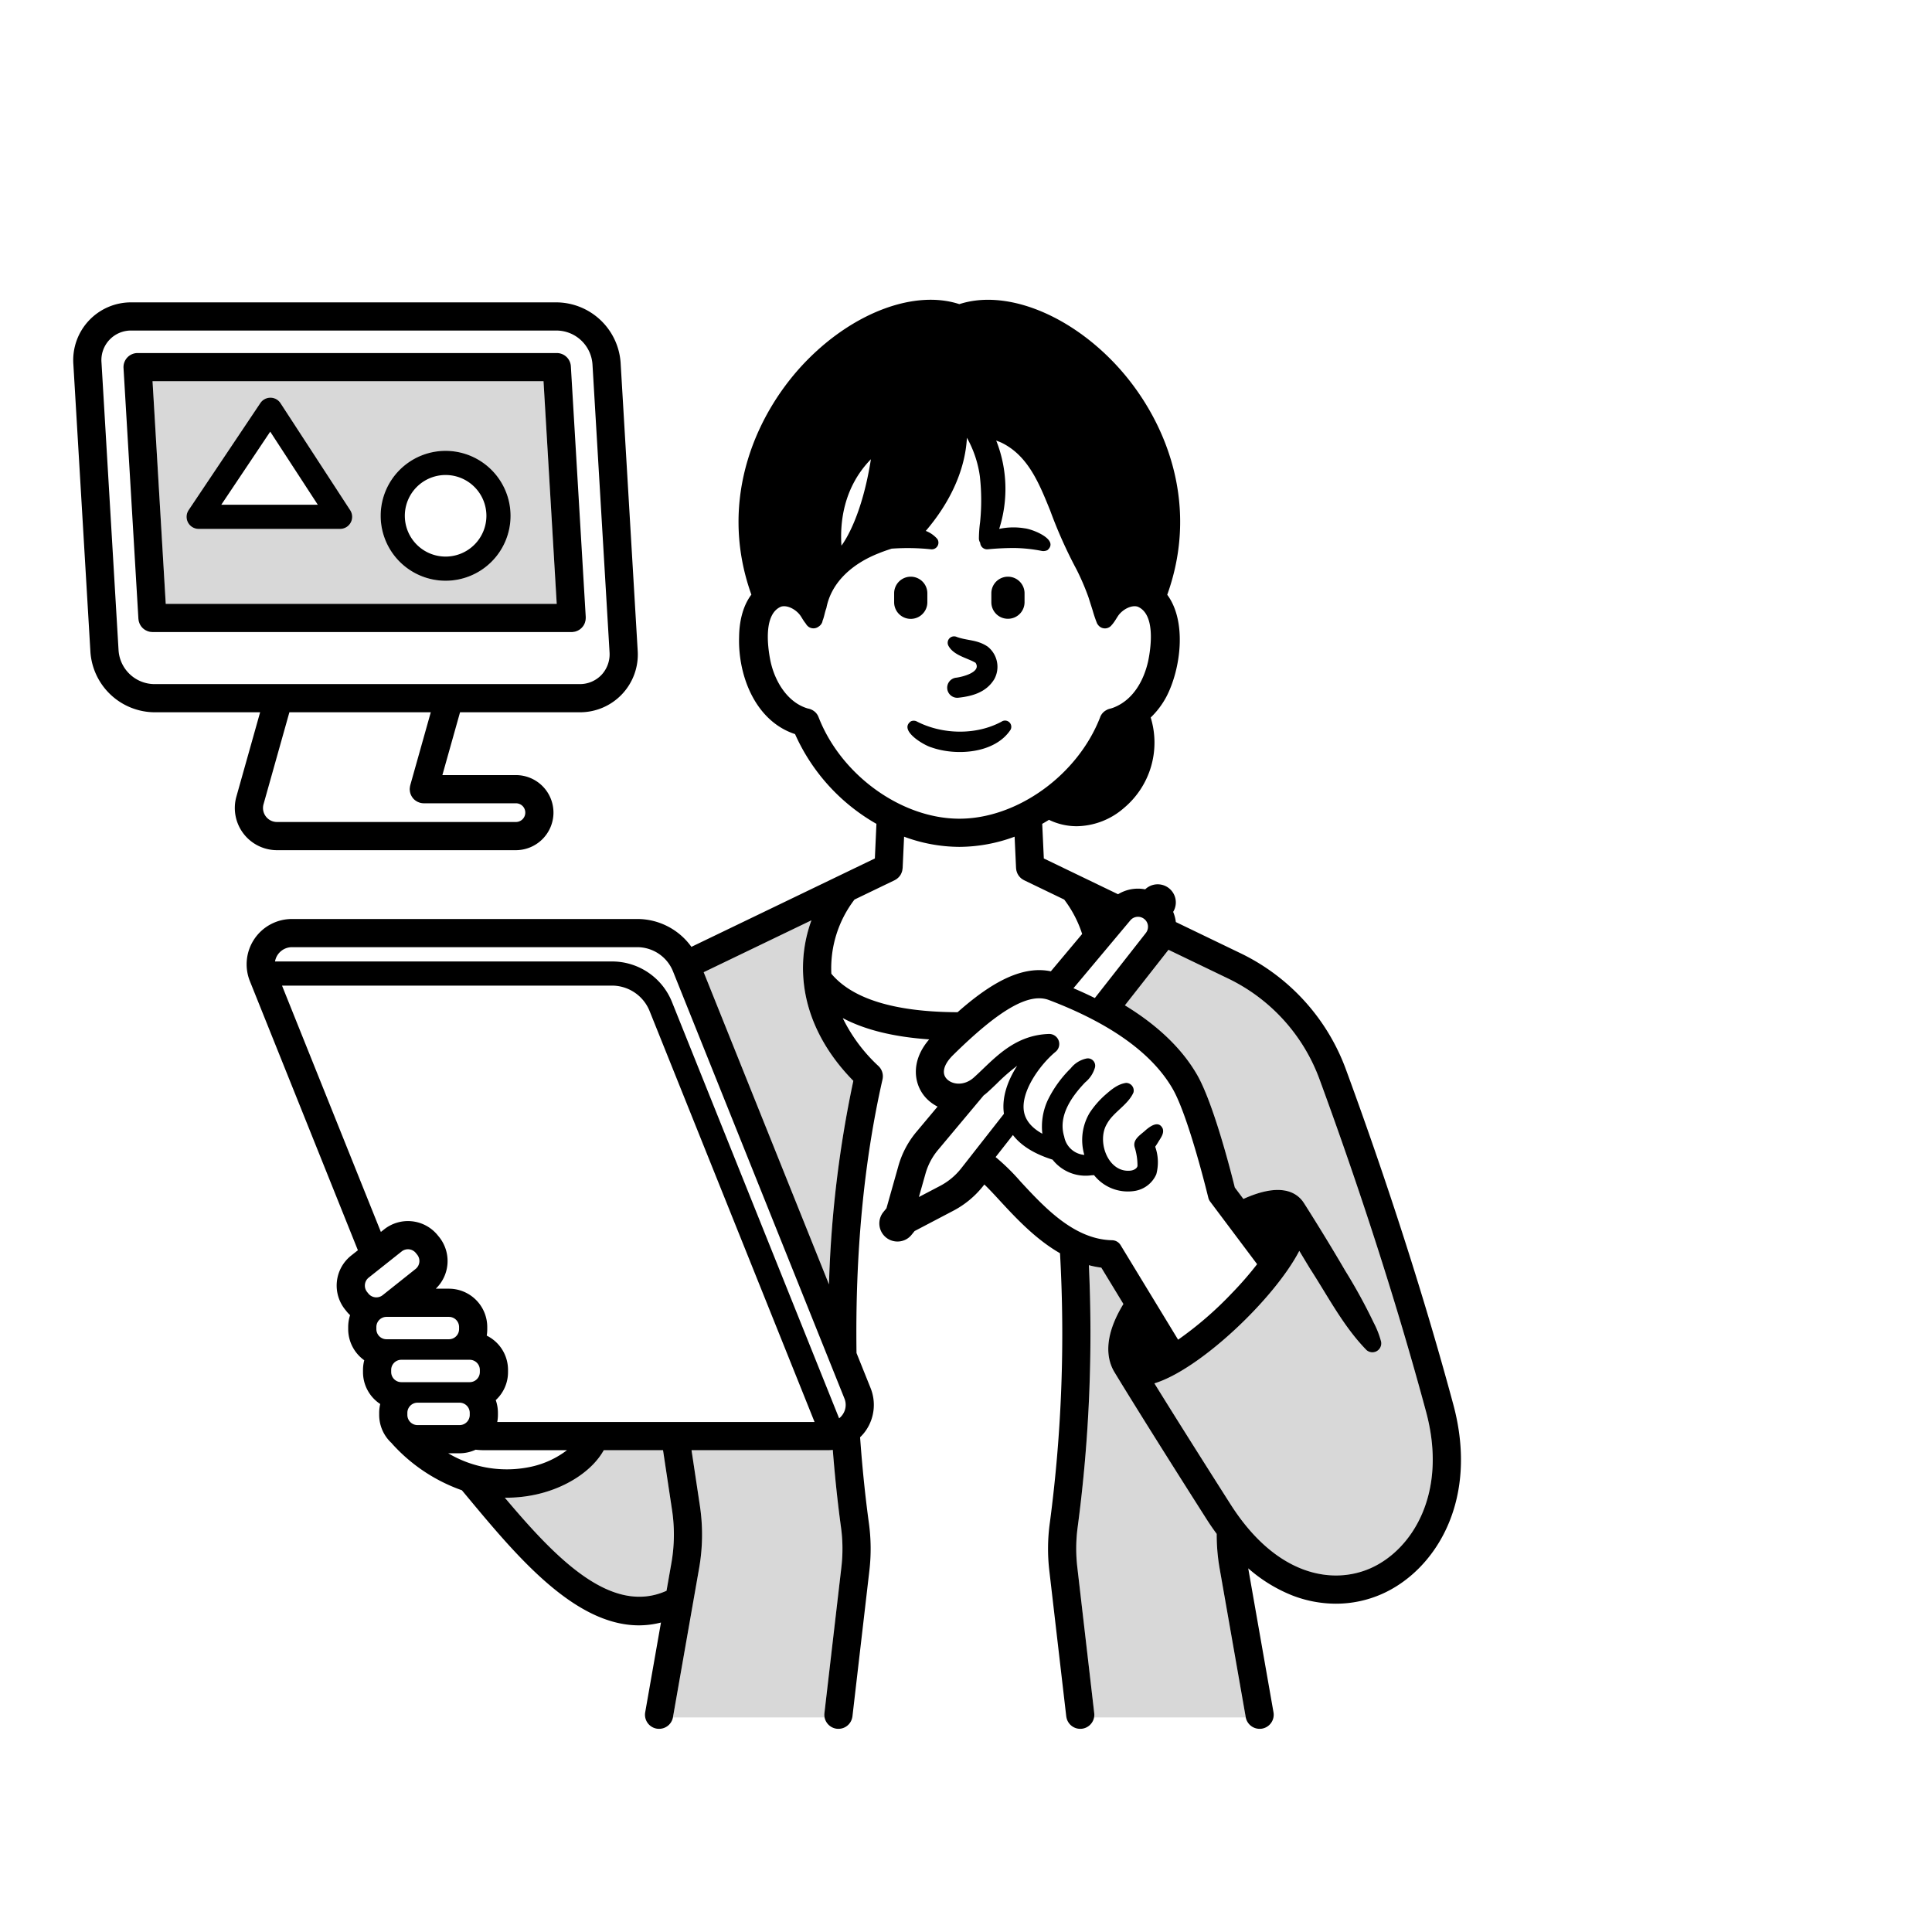 <svg xmlns="http://www.w3.org/2000/svg" width="480" height="480" viewBox="0 0 480 480"><defs><style>.a{fill:none;}.b{fill:#d8d8d8;}</style></defs><g transform="translate(8725 -17255)"><g transform="translate(-8706.803 17329.473)"><path class="a" d="M76.87,247.31l8.18-6.51a2.524,2.524,0,0,0,.41-3.54l-.33-.41a2.517,2.517,0,0,0-3.54-.4l-8.19,6.5a2.538,2.538,0,0,0-.4,3.55l.32.4a2.537,2.537,0,0,0,3.55.41Z"/><path class="a" d="M98.51,277.06v-.51a2.531,2.531,0,0,0-2.52-2.53H85.53a2.531,2.531,0,0,0-2.52,2.53v.51a2.531,2.531,0,0,0,2.52,2.53H95.99A2.531,2.531,0,0,0,98.51,277.06Z"/><rect class="a" width="20.55" height="5.56" rx="2.52" transform="translate(75.31 252.7)"/><path class="a" d="M190.86,61.09c1.02-1.37,5.14-7.62,7.32-21.48-6.98,7.15-7.71,16.02-7.33,21.49v-.01Z"/><path class="a" d="M101.02,266.4v-.51a2.524,2.524,0,0,0-2.52-2.53H81.51a2.524,2.524,0,0,0-2.52,2.53v.51a2.522,2.522,0,0,0,2.52,2.52H98.5A2.522,2.522,0,0,0,101.02,266.4Z"/><path class="a" d="M255.12,103.73v-.02a3.28,3.28,0,0,1,1.56-1.76,3.652,3.652,0,0,1,.34-.18l.09-.03a4.4,4.4,0,0,1,.62-.18c.03,0,.06-.02.1-.02-.1.01-.02,0,0-.01a8.076,8.076,0,0,0,.9-.32c4.66-1.95,7.26-6.64,8.33-11.47.81-3.96,1.67-11.69-2.62-13.49-1.54-.46-3.57.64-4.66,2.01-.49.64-1,1.67-1.71,2.47-.02.02-.04.03-.05.05a2.114,2.114,0,0,1-3.44-.03c-.02-.01-.02-.03-.04-.05a1.71,1.71,0,0,1-.21-.35,31.909,31.909,0,0,1-1.07-3.17l-1.05-3.3A60.427,60.427,0,0,0,249.25,67a114.569,114.569,0,0,1-6.53-14.6c-2.77-6.84-5.51-13.63-12.03-16.85-.45-.21-.92-.39-1.4-.56.05.13.11.25.16.38a32.623,32.623,0,0,1,.59,21.56,16.941,16.941,0,0,1,6.34-.14c1.99.21,8.62,2.82,5.66,5.41a2.326,2.326,0,0,1-1.38.21,38.135,38.135,0,0,0-6.66-.73,67.264,67.264,0,0,0-6.82.32,1.722,1.722,0,0,1-1.86-1.62,2.06,2.06,0,0,1-.32-1.21,31.793,31.793,0,0,1,.29-3.87,53.711,53.711,0,0,0-.05-11.41,27.054,27.054,0,0,0-3.22-9.6c-.46,8.57-4.64,16.62-10.22,23.14a7.162,7.162,0,0,1,2.88,2.02A1.661,1.661,0,0,1,213.1,62a55.1,55.1,0,0,0-9.78-.16c-1.09.35-2.17.72-3.21,1.15-6.19,2.42-11.74,6.94-13.01,13.63-.41,1.06-.52,2.14-.96,3.18a1,1,0,0,1-.04.24,2.218,2.218,0,0,1-.92,1.16,2.115,2.115,0,0,1-2.49.06,2.491,2.491,0,0,1-.71-.81.7.7,0,0,0-.07-.09c-.66-.82-.95-1.51-1.42-2.1-1.08-1.37-3.11-2.47-4.65-2.01-4.29,1.79-3.43,9.54-2.63,13.49,1.08,5.11,4.24,10.31,9.24,11.8a.292.292,0,0,1,.09.02,3.58,3.58,0,0,1,1.37.56,3.256,3.256,0,0,1,1.29,1.69c5.6,14.32,20.6,25.12,34.94,25.12s29.4-10.84,34.97-25.2ZM228.1,75.11V72.93a4.125,4.125,0,0,1,8.25,0v2.23a4.125,4.125,0,0,1-8.25,0Zm-3.93,15.08c-1.97-1.19-5.46-1.79-6.75-4.26a1.59,1.59,0,0,1,2.08-2.16c2.68.97,4.97.62,7.64,2.37a6.391,6.391,0,0,1,1.71,8.09c-1.99,3.31-5.49,4.28-9.01,4.65a2.5,2.5,0,0,1-.41-4.99c1.62-.22,6.28-1.41,4.74-3.7ZM203.95,75.16V72.93a4.125,4.125,0,0,1,8.25,0v2.23a4.125,4.125,0,0,1-8.25,0Zm9.28,36.06c-1.94-.55-8.24-4.27-5.12-6.48a1.673,1.673,0,0,1,1.54.07c6.33,3.23,14.69,3.42,21,0a1.55,1.55,0,0,1,2.24,1.99c-3.87,5.94-13.47,6.6-19.66,4.42Z"/><path class="a" d="M36.78,50.93H60.76L48.94,32.77Z"/><path class="a" d="M109.99,129.75a2.333,2.333,0,0,0,1.66-3.96,2.355,2.355,0,0,0-1.66-.69H87.09a3.335,3.335,0,0,1-.62-.06c-.06-.01-.12-.03-.18-.04l-.15-.03c-.06-.02-.12-.05-.18-.07-.13-.05-.24-.09-.36-.14-.1-.05-.19-.1-.29-.16s-.19-.12-.29-.19-.17-.14-.26-.21-.16-.15-.24-.23-.14-.17-.21-.26-.13-.19-.19-.28-.11-.19-.16-.29a3.089,3.089,0,0,1-.14-.32,2.992,2.992,0,0,1-.1-.32c-.03-.11-.05-.21-.07-.32-.02-.13-.03-.25-.04-.38,0-.07-.02-.13-.02-.2,0-.04.01-.08.01-.12a1.972,1.972,0,0,1,.04-.35,1.355,1.355,0,0,1,.06-.36c.01-.04.01-.08.02-.12l5.11-18.16H53.7l-6.42,22.83a3.477,3.477,0,0,0,3.35,4.43h59.36Z"/><path class="a" d="M92.52,43.54a10.135,10.135,0,1,0,10.13,10.14A10.153,10.153,0,0,0,92.52,43.54Z"/><path class="a" d="M253.81,173.49l12.68-16.17a2.52,2.52,0,0,0,.53-1.54,2.436,2.436,0,0,0-.92-1.92,2.479,2.479,0,0,0-3.47.33L248.5,171.05q2.76,1.185,5.31,2.44Z"/><path class="a" d="M131.25,93.19a7.5,7.5,0,0,0,1.99-5.66L129,16.03a9,9,0,0,0-8.83-8.38H14.46a7.345,7.345,0,0,0-7.44,7.96l4.24,71.5a8.989,8.989,0,0,0,8.83,8.38h105.7a7.411,7.411,0,0,0,5.46-2.3Zm-5.96-10.96c-.11.05-.22.09-.33.13s-.21.07-.32.1-.24.04-.36.05a1.716,1.716,0,0,1-.24.04,1.408,1.408,0,0,1-.2.01H19.68a2.417,2.417,0,0,1-.25-.03,1.343,1.343,0,0,1-.35-.03c-.11-.03-.22-.05-.33-.08a1.826,1.826,0,0,1-.33-.11,2.75,2.75,0,0,1-.3-.14,3.013,3.013,0,0,1-.31-.16,2.348,2.348,0,0,1-.25-.19,3.012,3.012,0,0,1-.28-.22c-.07-.08-.14-.15-.21-.23a3.112,3.112,0,0,1-.23-.28c-.06-.09-.11-.18-.17-.27a3.013,3.013,0,0,1-.16-.31,1.755,1.755,0,0,1-.12-.32,1.7,1.7,0,0,1-.1-.32,2.254,2.254,0,0,1-.06-.36c0-.08-.04-.16-.04-.24l-3.7-62.33a3.505,3.505,0,0,1,3.5-3.7H120.14a3.5,3.5,0,0,1,3.49,3.29l3.7,62.32a1.041,1.041,0,0,0-.01.11c0,.03.01.06.01.1a1.943,1.943,0,0,1-.02.24,3.6,3.6,0,0,1-.04.36,6.069,6.069,0,0,1-.18.66,2.917,2.917,0,0,1-.14.31,2.694,2.694,0,0,1-.16.29,2.831,2.831,0,0,1-.2.28c-.07.08-.14.17-.21.25a2.614,2.614,0,0,1-.25.23,2.746,2.746,0,0,1-.26.22c-.09.06-.19.12-.28.17a2.186,2.186,0,0,1-.3.16Z"/><path class="a" d="M239.99,166.55a13.9,13.9,0,0,1,2.89.3l7.78-9.28a28.629,28.629,0,0,0-4.46-8.55l-9.98-4.81c-.06-.03-.11-.07-.17-.1-.11-.07-.22-.13-.33-.2-.08-.07-.16-.13-.25-.2s-.17-.15-.25-.24c-.07-.07-.14-.16-.21-.24a2.829,2.829,0,0,1-.2-.28c-.06-.09-.11-.18-.16-.27a3.131,3.131,0,0,1-.15-.32c-.04-.1-.07-.2-.1-.3s-.06-.22-.09-.33-.03-.23-.05-.35c0-.06-.02-.11-.02-.16l-.36-7.82a39.885,39.885,0,0,1-13.72,2.53h-.02a39.885,39.885,0,0,1-13.72-2.53l-.36,7.82c-.01.06-.02.11-.03.16a1.967,1.967,0,0,1-.05.35,2.664,2.664,0,0,1-.08.33,1.33,1.33,0,0,1-.11.3,3.089,3.089,0,0,1-.14.32,2.543,2.543,0,0,1-.16.28c-.06.09-.13.18-.2.27a2.623,2.623,0,0,1-.22.25,2.724,2.724,0,0,1-.25.23,2.433,2.433,0,0,1-.25.2,2.136,2.136,0,0,1-.32.2c-.06.03-.11.07-.17.1l-9.98,4.81a28.075,28.075,0,0,0-5.75,18.43c5.26,6.28,15.8,9.5,31.36,9.56,6.68-5.9,13.58-10.46,20.28-10.46Z"/><path class="a" d="M234.51,190.32a47.918,47.918,0,0,0-5.06,4.42c-.79.76-1.58,1.51-2.36,2.21-.29.26-.59.5-.89.72l-11.3,13.5a15.892,15.892,0,0,0-3.18,6.02l-1.62,5.73,5.27-2.76a16.331,16.331,0,0,0,5.24-4.36l2.84-3.62a.035.035,0,0,0,.01-.02l7.77-9.91c-.62-4.21,1.05-8.44,3.28-11.93Z"/><path class="a" d="M287.77,246.91a85.69,85.69,0,0,0,6.36-7.3l-11.69-15.58a2.588,2.588,0,0,1-.43-.92c-.05-.2-4.88-20.19-8.88-27.1-5.09-8.79-15.42-16.21-30.7-22.02-4.97-1.9-12.32,2.33-23.85,13.68-2.31,2.28-2.9,4.48-1.57,5.9,1.4,1.49,4.38,1.78,6.74-.34.75-.67,1.49-1.38,2.24-2.1,4.14-3.97,8.83-8.47,16.4-8.72a2.5,2.5,0,0,1,1.67,4.43c-3.77,3.09-8.86,10-7.82,15.05.44,2.11,1.96,3.89,4.53,5.31a15.664,15.664,0,0,1,1.34-8.33,28.705,28.705,0,0,1,5.71-7.92,6.757,6.757,0,0,1,4.03-2.46,1.823,1.823,0,0,1,2,2.23,7.4,7.4,0,0,1-2.43,3.71c-3.4,3.55-6.81,8.39-5.22,13.47a5.549,5.549,0,0,0,5,4.56,13.2,13.2,0,0,1,1.31-10.43,22.345,22.345,0,0,1,4.07-4.64c1.46-1.27,3.02-2.55,5-2.82a1.9,1.9,0,0,1,1.83,2.38c-1.34,3.08-5.02,4.9-6.55,7.73-2.7,4.33.24,12.44,5.96,11.67,1.08-.19,1.61-.8,1.59-1.25a15.324,15.324,0,0,0-.71-4.57c-.5-1.87,1.32-2.96,2.52-4.02,1.15-1.04,3.41-2.8,4.45-.6.45,1.29-.62,2.48-1.18,3.48-.22.35-.45.7-.68,1.04a11.5,11.5,0,0,1,.27,6.85,7.063,7.063,0,0,1-5.29,4.12,10.718,10.718,0,0,1-10.18-3.92,5.844,5.844,0,0,1-.59.04,10.43,10.43,0,0,1-9.71-3.88c-4.54-1.43-7.84-3.48-9.85-6.12l-4.3,5.48a53.352,53.352,0,0,1,6.2,6.09c5.93,6.4,13.3,14.38,22.75,14.57a2.515,2.515,0,0,1,2.09,1.2l14.3,23.51a88.14,88.14,0,0,0,13.27-11.46Z"/><path class="a" d="M133.81,170.4H51.87l24.56,61.2.8-.63a9.517,9.517,0,0,1,13.38,1.53l.33.4a9.533,9.533,0,0,1-.87,12.8h3.27a9.53,9.53,0,0,1,9.52,9.52v.52a9.831,9.831,0,0,1-.13,1.62,9.489,9.489,0,0,1,5.29,8.53v.51a9.431,9.431,0,0,1-3.05,6.98,9.513,9.513,0,0,1,.54,3.17v.51a9.215,9.215,0,0,1-.17,1.76h78.84L143.21,176.76a10.074,10.074,0,0,0-9.4-6.36Z"/><path class="a" d="M113.86,289.91a22.562,22.562,0,0,0,8.81-4.09H101.89a17.331,17.331,0,0,1-1.91-.12,9.549,9.549,0,0,1-3.99.89H93.16a28.533,28.533,0,0,0,20.7,3.32Z"/><path class="a" d="M191.6,272.98,149.02,166.89a9.587,9.587,0,0,0-8.93-6.04H54.33a4.279,4.279,0,0,0-4.2,3.55h83.68a16.035,16.035,0,0,1,14.97,10.13l41.5,103.38a4.288,4.288,0,0,0,.89-.96,4.2,4.2,0,0,0,.43-3.97Z"/><path class="b" d="M19.7,20.23l3.28,55.32h97.14l-3.28-55.32H19.7ZM68.93,55.36a2.979,2.979,0,0,1-2.63,1.57H31.16a3,3,0,0,1-2.49-4.67l17.82-26.6A3.036,3.036,0,0,1,49,24.33a2.981,2.981,0,0,1,2.49,1.36l17.32,26.6A3,3,0,0,1,68.93,55.36ZM92.52,69.81a16.135,16.135,0,1,1,16.13-16.13A16.149,16.149,0,0,1,92.52,69.81Z"/><path class="b" d="M284.79,315.06a47.839,47.839,0,0,1-.7-8.44c-.86-1.16-1.69-2.36-2.49-3.62-8.14-12.78-13.75-21.73-17.38-27.57s-5.28-8.57-5.48-8.91a.037.037,0,0,0-.02-.03.01.01,0,0,0-.01-.01c-1.89-3.11-2.95-8.53,2.2-16.98l-5.49-9.03a24.124,24.124,0,0,1-3.09-.61,365.942,365.942,0,0,1-2.77,64.98,39.913,39.913,0,0,0-.1,10.07l4.2,36.24a3.462,3.462,0,0,1-.04,1.07h37.69a.353.353,0,0,1-.01-.06l-6.51-37.1Z"/><path class="b" d="M309.65,193.72a44.976,44.976,0,0,0-22.8-25.12l-14.75-7.1s-.06.09-.09.13L261.28,175.3c8.16,4.98,14.18,10.76,17.91,17.21,4.02,6.94,8.35,23.78,9.4,28.05l2.13,2.84c8.89-4.02,12.99-1.89,14.87.76.03.05.05.1.08.14a.435.435,0,0,0,.06.07c3.41,5.36,7.05,11.3,10.26,16.81a135.864,135.864,0,0,1,7.11,12.97,22.477,22.477,0,0,1,1.82,4.65,2.21,2.21,0,0,1-3.59,2.17c-5.75-5.87-9.62-13.41-14.06-20.26-.87-1.43-1.76-2.91-2.66-4.41-6.18,11.91-24.7,29.48-36,32.92,3.47,5.61,9.49,15.24,18.9,30.02,11.45,17.99,25.46,20.02,34.76,15.93,10.46-4.61,19.26-18.74,13.85-38.85C327.3,243.58,316.86,213.33,309.65,193.72Z"/><path class="b" d="M183.4,154.18l-26.77,12.89,31.13,77.56a282.284,282.284,0,0,1,6.05-50.57c-7.32-7.44-11.58-16.04-12.37-24.96a34.615,34.615,0,0,1,1.96-14.92Z"/><path class="b" d="M146.53,285.82H131.81c-2.74,4.94-8.93,9.15-16.34,10.9a34.146,34.146,0,0,1-7.82.91c-.14,0-.29-.01-.43-.01,12.52,14.85,26.35,29.36,40.18,23.13l1.21-6.89a40.762,40.762,0,0,0,.16-13.18Z"/><path class="b" d="M186.63,351.15l4.21-36.23a39.348,39.348,0,0,0-.11-10.06c-.59-4.33-1.38-10.92-2.02-19.1-.35.03-.7.06-1.06.06H153.61l2.08,13.82a48.122,48.122,0,0,1-.18,15.43L149,352.16a.354.354,0,0,0-.01.06h37.68a3.473,3.473,0,0,1-.04-1.07Z"/><path d="M232.22,79.26a4.112,4.112,0,0,0,4.13-4.1V72.93a4.125,4.125,0,0,0-8.25,0v2.23A4.1,4.1,0,0,0,232.22,79.26Z"/><path d="M219.43,93.89a2.5,2.5,0,0,0,.41,4.99c3.52-.37,7.02-1.34,9.01-4.65a6.391,6.391,0,0,0-1.71-8.09c-2.67-1.75-4.96-1.4-7.64-2.37a1.59,1.59,0,0,0-2.08,2.16c1.29,2.47,4.78,3.07,6.75,4.26,1.54,2.29-3.12,3.48-4.74,3.7Z"/><path d="M232.89,106.8a1.55,1.55,0,0,0-2.24-1.99c-6.31,3.42-14.67,3.23-21,0a1.673,1.673,0,0,0-1.54-.07c-3.12,2.21,3.18,5.93,5.12,6.48,6.19,2.18,15.79,1.52,19.66-4.42Z"/><path d="M212.2,75.16V72.93a4.125,4.125,0,0,0-8.25,0v2.23a4.125,4.125,0,0,0,8.25,0Z"/><path d="M126.13,81.68a2.613,2.613,0,0,0,.25-.23c.07-.08.14-.17.21-.25a2.831,2.831,0,0,0,.2-.28,2.7,2.7,0,0,0,.16-.29,2.917,2.917,0,0,0,.14-.31,6.069,6.069,0,0,0,.18-.66,3.6,3.6,0,0,0,.04-.36c0-.08.02-.16.02-.24,0-.04-.01-.07-.01-.1s.01-.07.01-.11l-3.7-62.32a3.5,3.5,0,0,0-3.49-3.29H15.99a3.505,3.505,0,0,0-3.5,3.7l3.7,62.33a2,2,0,0,0,.04.24,1.506,1.506,0,0,0,.06.36,1.7,1.7,0,0,0,.1.32,1.755,1.755,0,0,0,.12.32,3.013,3.013,0,0,0,.16.31c.06.09.11.18.17.27a3.112,3.112,0,0,0,.23.28c.07.08.14.15.21.23a3.012,3.012,0,0,0,.28.22,2.349,2.349,0,0,0,.25.19,3.015,3.015,0,0,0,.31.16,2.751,2.751,0,0,0,.3.14,1.826,1.826,0,0,0,.33.11c.11.03.22.06.33.08a1.982,1.982,0,0,0,.35.03,2.417,2.417,0,0,0,.25.03H123.84a1.408,1.408,0,0,0,.2-.01,1.715,1.715,0,0,0,.24-.04c.12-.01.25-.03.36-.05s.22-.07.32-.1.22-.08.33-.13a2.186,2.186,0,0,0,.3-.16c.09-.05.19-.11.28-.17a2.747,2.747,0,0,0,.26-.22ZM22.98,75.56,19.7,20.24h97.14l3.28,55.32Z"/><path d="M342.88,274.5c-8.89-32.99-19.4-63.45-26.66-83.2a51.879,51.879,0,0,0-26.33-29l-15.95-7.69a9.649,9.649,0,0,0-.67-2.53,4.5,4.5,0,0,0-6.95-5.6,9.7,9.7,0,0,0-1.79-.17,9.476,9.476,0,0,0-4.95,1.39l-18.44-8.89-.4-8.6c.57-.32,1.12-.66,1.68-1a15.75,15.75,0,0,0,6.91,1.59,18.178,18.178,0,0,0,11.69-4.51,21.179,21.179,0,0,0,6.67-22.5,20.379,20.379,0,0,0,3.97-5.3c3.47-6.76,5.08-18.52.14-25.2,8.58-23.9-1.4-45.71-13.93-58.38C246.06,2.96,231.07-2.48,220.15,1.09c-10.93-3.58-25.91,1.87-37.72,13.82-12.52,12.67-22.5,34.47-13.95,58.35-2.29,3.03-3.02,7.09-3.05,10.54-.29,9.73,4.11,20.91,13.9,24.11a48.262,48.262,0,0,0,20.22,22.3l-.39,8.6-45.58,21.96a16.531,16.531,0,0,0-13.49-6.92H54.33A11.254,11.254,0,0,0,43.89,169.3l26.83,66.85-1.67,1.32a9.513,9.513,0,0,0-1.53,13.38l.32.4a8.3,8.3,0,0,0,.94,1.02,9.532,9.532,0,0,0-.47,2.95v.52a9.537,9.537,0,0,0,3.99,7.74,9.711,9.711,0,0,0-.31,2.41v.51a9.47,9.47,0,0,0,4.28,7.95,9.524,9.524,0,0,0-.26,2.2v.51a9.5,9.5,0,0,0,3.12,7.03,1.43,1.43,0,0,0,.19.24,42.255,42.255,0,0,0,17.24,11.45l1.5,1.8c12.03,14.45,26.43,31.76,42.49,31.76a22.066,22.066,0,0,0,5.47-.7l-3.92,22.31a3.5,3.5,0,0,0,2.85,4.05l.21.03a2.616,2.616,0,0,0,.4.02,3.5,3.5,0,0,0,3.43-2.83c0-.02.01-.04.01-.06l6.51-37.09a48.122,48.122,0,0,0,.18-15.43l-2.08-13.82h34.04c.36,0,.71-.03,1.06-.06.64,8.18,1.43,14.77,2.02,19.1a39.348,39.348,0,0,1,.11,10.06l-4.21,36.23a3.474,3.474,0,0,0,.04,1.07,3.518,3.518,0,0,0,3.04,2.81c.13.01.27.02.4.02a3.491,3.491,0,0,0,3.43-2.83,2.559,2.559,0,0,0,.05-.27l4.21-36.23a46.8,46.8,0,0,0-.13-11.83c-.64-4.66-1.52-12.04-2.18-21.28a10.722,10.722,0,0,0,1.48-1.74,11.218,11.218,0,0,0,1.12-10.5l-3.49-8.69c-.35-24.69,1.82-47.56,6.46-67.97a3.5,3.5,0,0,0-1-3.32,40.477,40.477,0,0,1-8.88-11.92c5.52,2.92,12.64,4.68,21.48,5.29-4.76,5.5-3.83,11.33-.75,14.6a10.278,10.278,0,0,0,2.83,2.1l-5.2,6.21a22.8,22.8,0,0,0-4.56,8.63l-2.94,10.42-.76.93a4.494,4.494,0,0,0,3.5,7.33,4.453,4.453,0,0,0,3.49-1.66l.76-.94,9.59-5.03a23.193,23.193,0,0,0,7.49-6.22l.25-.32c1.18,1.12,2.54,2.59,3.86,4.03,3.96,4.28,8.86,9.56,14.94,13.05a357.546,357.546,0,0,1-2.53,66.99,46.91,46.91,0,0,0-.13,11.84l4.21,36.23a2.555,2.555,0,0,0,.05.27,3.489,3.489,0,0,0,3.42,2.83c.14,0,.27-.01.41-.02a3.507,3.507,0,0,0,3.03-2.81,3.461,3.461,0,0,0,.04-1.07l-4.2-36.24a39.913,39.913,0,0,1,.1-10.07,365.942,365.942,0,0,0,2.77-64.98,24.124,24.124,0,0,0,3.09.61l5.49,9.03c-5.15,8.45-4.09,13.87-2.2,16.98a.01.01,0,0,1,.01.01s0,.01.02.03c.2.34,1.85,3.07,5.48,8.91s9.24,14.79,17.38,27.57c.8,1.26,1.63,2.46,2.49,3.62a48.8,48.8,0,0,0,.7,8.44l6.51,37.1a.353.353,0,0,1,.01.06,3.517,3.517,0,0,0,3.44,2.83c.13,0,.26-.01.39-.02a1.659,1.659,0,0,0,.22-.03,3.507,3.507,0,0,0,2.84-4.05l-6.28-35.78a37.487,37.487,0,0,0,10.9,6.72,30.083,30.083,0,0,0,10.88,2.07,28.211,28.211,0,0,0,11.39-2.39c13.11-5.77,24.27-22.97,17.79-47.07ZM262.63,154.19a2.479,2.479,0,0,1,3.47-.33,2.436,2.436,0,0,1,.92,1.92,2.52,2.52,0,0,1-.53,1.54l-12.68,16.17q-2.55-1.26-5.31-2.44l14.13-16.86ZM198.18,39.61c-2.18,13.86-6.3,20.11-7.32,21.48v.01c-.38-5.47.35-14.34,7.33-21.49Zm-12.97,64.2a3.257,3.257,0,0,0-1.29-1.69,3.581,3.581,0,0,0-1.37-.56.292.292,0,0,0-.09-.02c-5-1.49-8.16-6.69-9.24-11.8-.8-3.95-1.66-11.7,2.63-13.49,1.54-.46,3.57.64,4.65,2.01.47.59.76,1.28,1.42,2.1a.705.705,0,0,1,.07.09,2.491,2.491,0,0,0,.71.81,2.115,2.115,0,0,0,2.49-.06,2.218,2.218,0,0,0,.92-1.16,2,2,0,0,0,.04-.24c.44-1.04.55-2.12.96-3.18,1.27-6.69,6.82-11.21,13.01-13.63,1.04-.43,2.12-.8,3.21-1.15a55.1,55.1,0,0,1,9.78.16,1.661,1.661,0,0,0,1.58-2.55,7.162,7.162,0,0,0-2.88-2.02c5.58-6.52,9.76-14.57,10.22-23.14a27.054,27.054,0,0,1,3.22,9.6,53.711,53.711,0,0,1,.05,11.41,31.79,31.79,0,0,0-.29,3.87,2.06,2.06,0,0,0,.32,1.21A1.716,1.716,0,0,0,227.19,62a67.264,67.264,0,0,1,6.82-.32,38.135,38.135,0,0,1,6.66.73,2.326,2.326,0,0,0,1.38-.21c2.96-2.59-3.67-5.2-5.66-5.41a16.941,16.941,0,0,0-6.34.14,32.623,32.623,0,0,0-.59-21.56c-.05-.13-.11-.25-.16-.38.48.17.95.35,1.4.56,6.52,3.22,9.26,10.01,12.03,16.85A114.568,114.568,0,0,0,249.26,67a60.43,60.43,0,0,1,2.96,6.88l1.05,3.3a31.909,31.909,0,0,0,1.07,3.17,1.709,1.709,0,0,0,.21.35c.02.02.02.04.04.05a2.114,2.114,0,0,0,3.44.03c.01-.02.03-.03.05-.05.71-.8,1.22-1.83,1.71-2.47,1.09-1.37,3.12-2.47,4.66-2.01,4.29,1.8,3.43,9.53,2.62,13.49-1.07,4.83-3.67,9.52-8.33,11.47a8.076,8.076,0,0,1-.9.32c-.02.01-.1.02,0,.01-.04,0-.07.02-.1.02a4.4,4.4,0,0,0-.62.18l-.09.03a3.652,3.652,0,0,0-.34.18,3.28,3.28,0,0,0-1.56,1.76v.02c-5.57,14.36-20.61,25.2-34.97,25.2s-29.34-10.8-34.94-25.12ZM73.32,246.9l-.32-.4a2.538,2.538,0,0,1,.4-3.55l8.19-6.5a2.517,2.517,0,0,1,3.54.4l.33.41a2.524,2.524,0,0,1-.41,3.54l-8.18,6.51a2.537,2.537,0,0,1-3.55-.41Zm1.99,8.84v-.52a2.522,2.522,0,0,1,2.52-2.52H93.34a2.522,2.522,0,0,1,2.52,2.52v.52a2.522,2.522,0,0,1-2.52,2.52H77.83A2.522,2.522,0,0,1,75.31,255.74Zm3.68,10.66v-.51a2.524,2.524,0,0,1,2.52-2.53H98.5a2.524,2.524,0,0,1,2.52,2.53v.51a2.522,2.522,0,0,1-2.52,2.52H81.51A2.522,2.522,0,0,1,78.99,266.4Zm4.02,10.66v-.51a2.531,2.531,0,0,1,2.52-2.53H95.99a2.531,2.531,0,0,1,2.52,2.53v.51a2.531,2.531,0,0,1-2.52,2.53H85.53A2.531,2.531,0,0,1,83.01,277.06Zm10.15,9.53h2.83a9.549,9.549,0,0,0,3.99-.89,17.331,17.331,0,0,0,1.91.12h20.78a22.561,22.561,0,0,1-8.81,4.09,28.533,28.533,0,0,1-20.7-3.32Zm55.45,27.27-1.21,6.89c-13.83,6.23-27.66-8.28-40.18-23.13.14,0,.29.01.43.01a34.145,34.145,0,0,0,7.82-.91c7.41-1.75,13.6-5.96,16.34-10.9h14.72l2.24,14.86A40.762,40.762,0,0,1,148.61,313.86Zm-43.27-35.04a9.215,9.215,0,0,0,.17-1.76v-.51a9.513,9.513,0,0,0-.54-3.17,9.431,9.431,0,0,0,3.05-6.98v-.51a9.489,9.489,0,0,0-5.29-8.53,9.831,9.831,0,0,0,.13-1.62v-.52a9.53,9.53,0,0,0-9.52-9.52H90.07a9.533,9.533,0,0,0,.87-12.8l-.33-.4a9.517,9.517,0,0,0-13.38-1.53l-.8.63L51.87,170.4h81.94a10.074,10.074,0,0,1,9.4,6.36l40.97,102.06H105.34Zm84.94-.91-41.5-103.38a16.035,16.035,0,0,0-14.97-10.13H50.13a4.279,4.279,0,0,1,4.2-3.55h85.76a9.587,9.587,0,0,1,8.93,6.04L191.6,272.98a4.2,4.2,0,0,1-.43,3.97,4.288,4.288,0,0,1-.89.96Zm3.53-83.85a282.284,282.284,0,0,0-6.05,50.57l-31.13-77.56,26.77-12.89a34.615,34.615,0,0,0-1.96,14.92c.79,8.92,5.05,17.52,12.37,24.96Zm-5.46-26.61a28.075,28.075,0,0,1,5.75-18.43l9.98-4.81c.06-.03.11-.07.17-.1a2.136,2.136,0,0,0,.32-.2,2.435,2.435,0,0,0,.25-.2,2.726,2.726,0,0,0,.25-.23,2.623,2.623,0,0,0,.22-.25c.07-.09.14-.18.2-.27a2.543,2.543,0,0,0,.16-.28,3.089,3.089,0,0,0,.14-.32,1.33,1.33,0,0,0,.11-.3,2.664,2.664,0,0,0,.08-.33c.02-.11.04-.23.05-.35.01-.05.02-.1.03-.16l.36-7.82a39.885,39.885,0,0,0,13.72,2.53h.02a39.885,39.885,0,0,0,13.72-2.53l.36,7.82c0,.05.02.1.02.16.02.12.03.23.05.35s.05.22.09.33.06.2.1.3a3.135,3.135,0,0,0,.15.32c.05.09.1.18.16.27a2.831,2.831,0,0,0,.2.28c.07.08.14.17.21.24.08.09.17.16.25.24s.17.13.25.2c.11.07.22.13.33.2.06.03.11.07.17.1l9.98,4.81a28.63,28.63,0,0,1,4.46,8.55l-7.78,9.28a13.9,13.9,0,0,0-2.89-.3c-6.7,0-13.6,4.56-20.28,10.46-15.56-.06-26.1-3.28-31.36-9.56Zm35.11,44.71a.035.035,0,0,0-.01.02l-2.84,3.62a16.331,16.331,0,0,1-5.24,4.36l-5.27,2.76,1.62-5.73a15.892,15.892,0,0,1,3.18-6.02l11.3-13.5c.3-.22.6-.46.89-.72.78-.7,1.57-1.45,2.36-2.21a47.917,47.917,0,0,1,5.06-4.42c-2.23,3.49-3.9,7.72-3.28,11.93l-7.77,9.91Zm36.74,22.7a2.515,2.515,0,0,0-2.09-1.2c-9.45-.19-16.82-8.17-22.75-14.57a53.352,53.352,0,0,0-6.2-6.09l4.3-5.48c2.01,2.64,5.31,4.69,9.85,6.12a10.43,10.43,0,0,0,9.71,3.88,5.849,5.849,0,0,0,.59-.04,10.718,10.718,0,0,0,10.18,3.92,7.063,7.063,0,0,0,5.29-4.12,11.5,11.5,0,0,0-.27-6.85c.23-.34.46-.69.68-1.04.56-1,1.63-2.19,1.18-3.48-1.04-2.2-3.3-.44-4.45.6-1.2,1.06-3.02,2.15-2.52,4.02a15.324,15.324,0,0,1,.71,4.57c.02.45-.51,1.06-1.59,1.25-5.72.77-8.66-7.34-5.96-11.67,1.53-2.83,5.21-4.65,6.55-7.73a1.9,1.9,0,0,0-1.83-2.38c-1.98.27-3.54,1.55-5,2.82a22.345,22.345,0,0,0-4.07,4.64,13.2,13.2,0,0,0-1.31,10.43,5.549,5.549,0,0,1-5-4.56c-1.59-5.08,1.82-9.92,5.22-13.47a7.4,7.4,0,0,0,2.43-3.71,1.823,1.823,0,0,0-2-2.23,6.757,6.757,0,0,0-4.03,2.46,28.706,28.706,0,0,0-5.71,7.92,15.664,15.664,0,0,0-1.34,8.33c-2.57-1.42-4.09-3.2-4.53-5.31-1.04-5.05,4.05-11.96,7.82-15.05a2.5,2.5,0,0,0-1.67-4.43c-7.57.25-12.26,4.75-16.4,8.72-.75.72-1.49,1.43-2.24,2.1-2.36,2.12-5.34,1.83-6.74.34-1.33-1.42-.74-3.62,1.57-5.9,11.53-11.35,18.88-15.58,23.85-13.68,15.28,5.81,25.61,13.23,30.7,22.02,4,6.91,8.83,26.9,8.88,27.1a2.588,2.588,0,0,0,.43.92l11.69,15.58a85.7,85.7,0,0,1-6.36,7.3,88.142,88.142,0,0,1-13.27,11.46l-14.3-23.51Zm62.07,80.31c-9.3,4.09-23.31,2.06-34.76-15.93-9.41-14.78-15.43-24.41-18.9-30.02,11.3-3.44,29.82-21.01,36-32.92.9,1.5,1.79,2.98,2.66,4.41,4.44,6.85,8.31,14.39,14.06,20.26a2.21,2.21,0,0,0,3.59-2.17,22.477,22.477,0,0,0-1.82-4.65,135.877,135.877,0,0,0-7.11-12.97c-3.21-5.51-6.85-11.45-10.26-16.81a.435.435,0,0,1-.06-.07c-.03-.04-.05-.09-.08-.14-1.88-2.65-5.98-4.78-14.87-.76l-2.13-2.84c-1.05-4.27-5.38-21.11-9.4-28.05-3.73-6.45-9.75-12.23-17.91-17.21l10.73-13.67s.06-.09.09-.13l14.75,7.1a44.976,44.976,0,0,1,22.8,25.12c7.21,19.61,17.65,49.86,26.47,82.6C341.53,296.43,332.73,310.56,322.27,315.17Z"/><path d="M92.52,37.54a16.135,16.135,0,1,0,16.13,16.14A16.158,16.158,0,0,0,92.52,37.54Zm0,26.27a10.135,10.135,0,1,1,10.13-10.13A10.144,10.144,0,0,1,92.52,63.81Z"/><path d="M51.49,25.69A2.981,2.981,0,0,0,49,24.33a3.036,3.036,0,0,0-2.51,1.33L28.67,52.26a3,3,0,0,0,2.49,4.67H66.3a3,3,0,0,0,2.51-4.64L51.49,25.69ZM36.78,50.93,48.94,32.77,60.76,50.93Z"/><path d="M109.99,136.75a9.355,9.355,0,0,0,9.32-9.19,9.322,9.322,0,0,0-9.32-9.46H91.71l4.39-15.61h29.69a14.355,14.355,0,0,0,14.44-15.38l-4.24-71.5A16.09,16.09,0,0,0,120.17.65H14.46A14.355,14.355,0,0,0,.03,16.03l4.24,71.5a16.09,16.09,0,0,0,15.82,14.96H46.43l-5.89,20.93a10.477,10.477,0,0,0,10.09,13.33h59.36ZM20.09,95.49a8.989,8.989,0,0,1-8.83-8.38L7.02,15.61a7.345,7.345,0,0,1,7.44-7.96H120.17A9,9,0,0,1,129,16.03l4.24,71.5a7.5,7.5,0,0,1-1.99,5.66,7.411,7.411,0,0,1-5.46,2.3H20.09Zm27.76,32.88a3.469,3.469,0,0,1-.57-3.05l6.42-22.83H88.83l-5.11,18.16s-.01.08-.02.12a1.931,1.931,0,0,0-.06.36c-.02.11-.03.23-.04.35,0,.04-.01.08-.01.12,0,.07.02.13.02.2.01.13.02.25.04.38.02.11.04.21.07.32a2.992,2.992,0,0,0,.1.32,3.089,3.089,0,0,0,.14.32c.05.1.1.19.16.29s.12.19.19.28.14.17.21.26.16.15.24.23.17.15.26.21.19.13.29.19.19.11.29.16c.12.05.23.09.36.14.06.02.12.05.18.07l.15.03c.06.01.12.03.18.04a3.335,3.335,0,0,0,.62.06h22.9a2.355,2.355,0,0,1,1.66.69,2.333,2.333,0,0,1-1.66,3.96H50.63a3.462,3.462,0,0,1-2.78-1.38Z"/></g><rect class="a" width="480" height="480" transform="translate(-8725 17255)"/></g></svg>